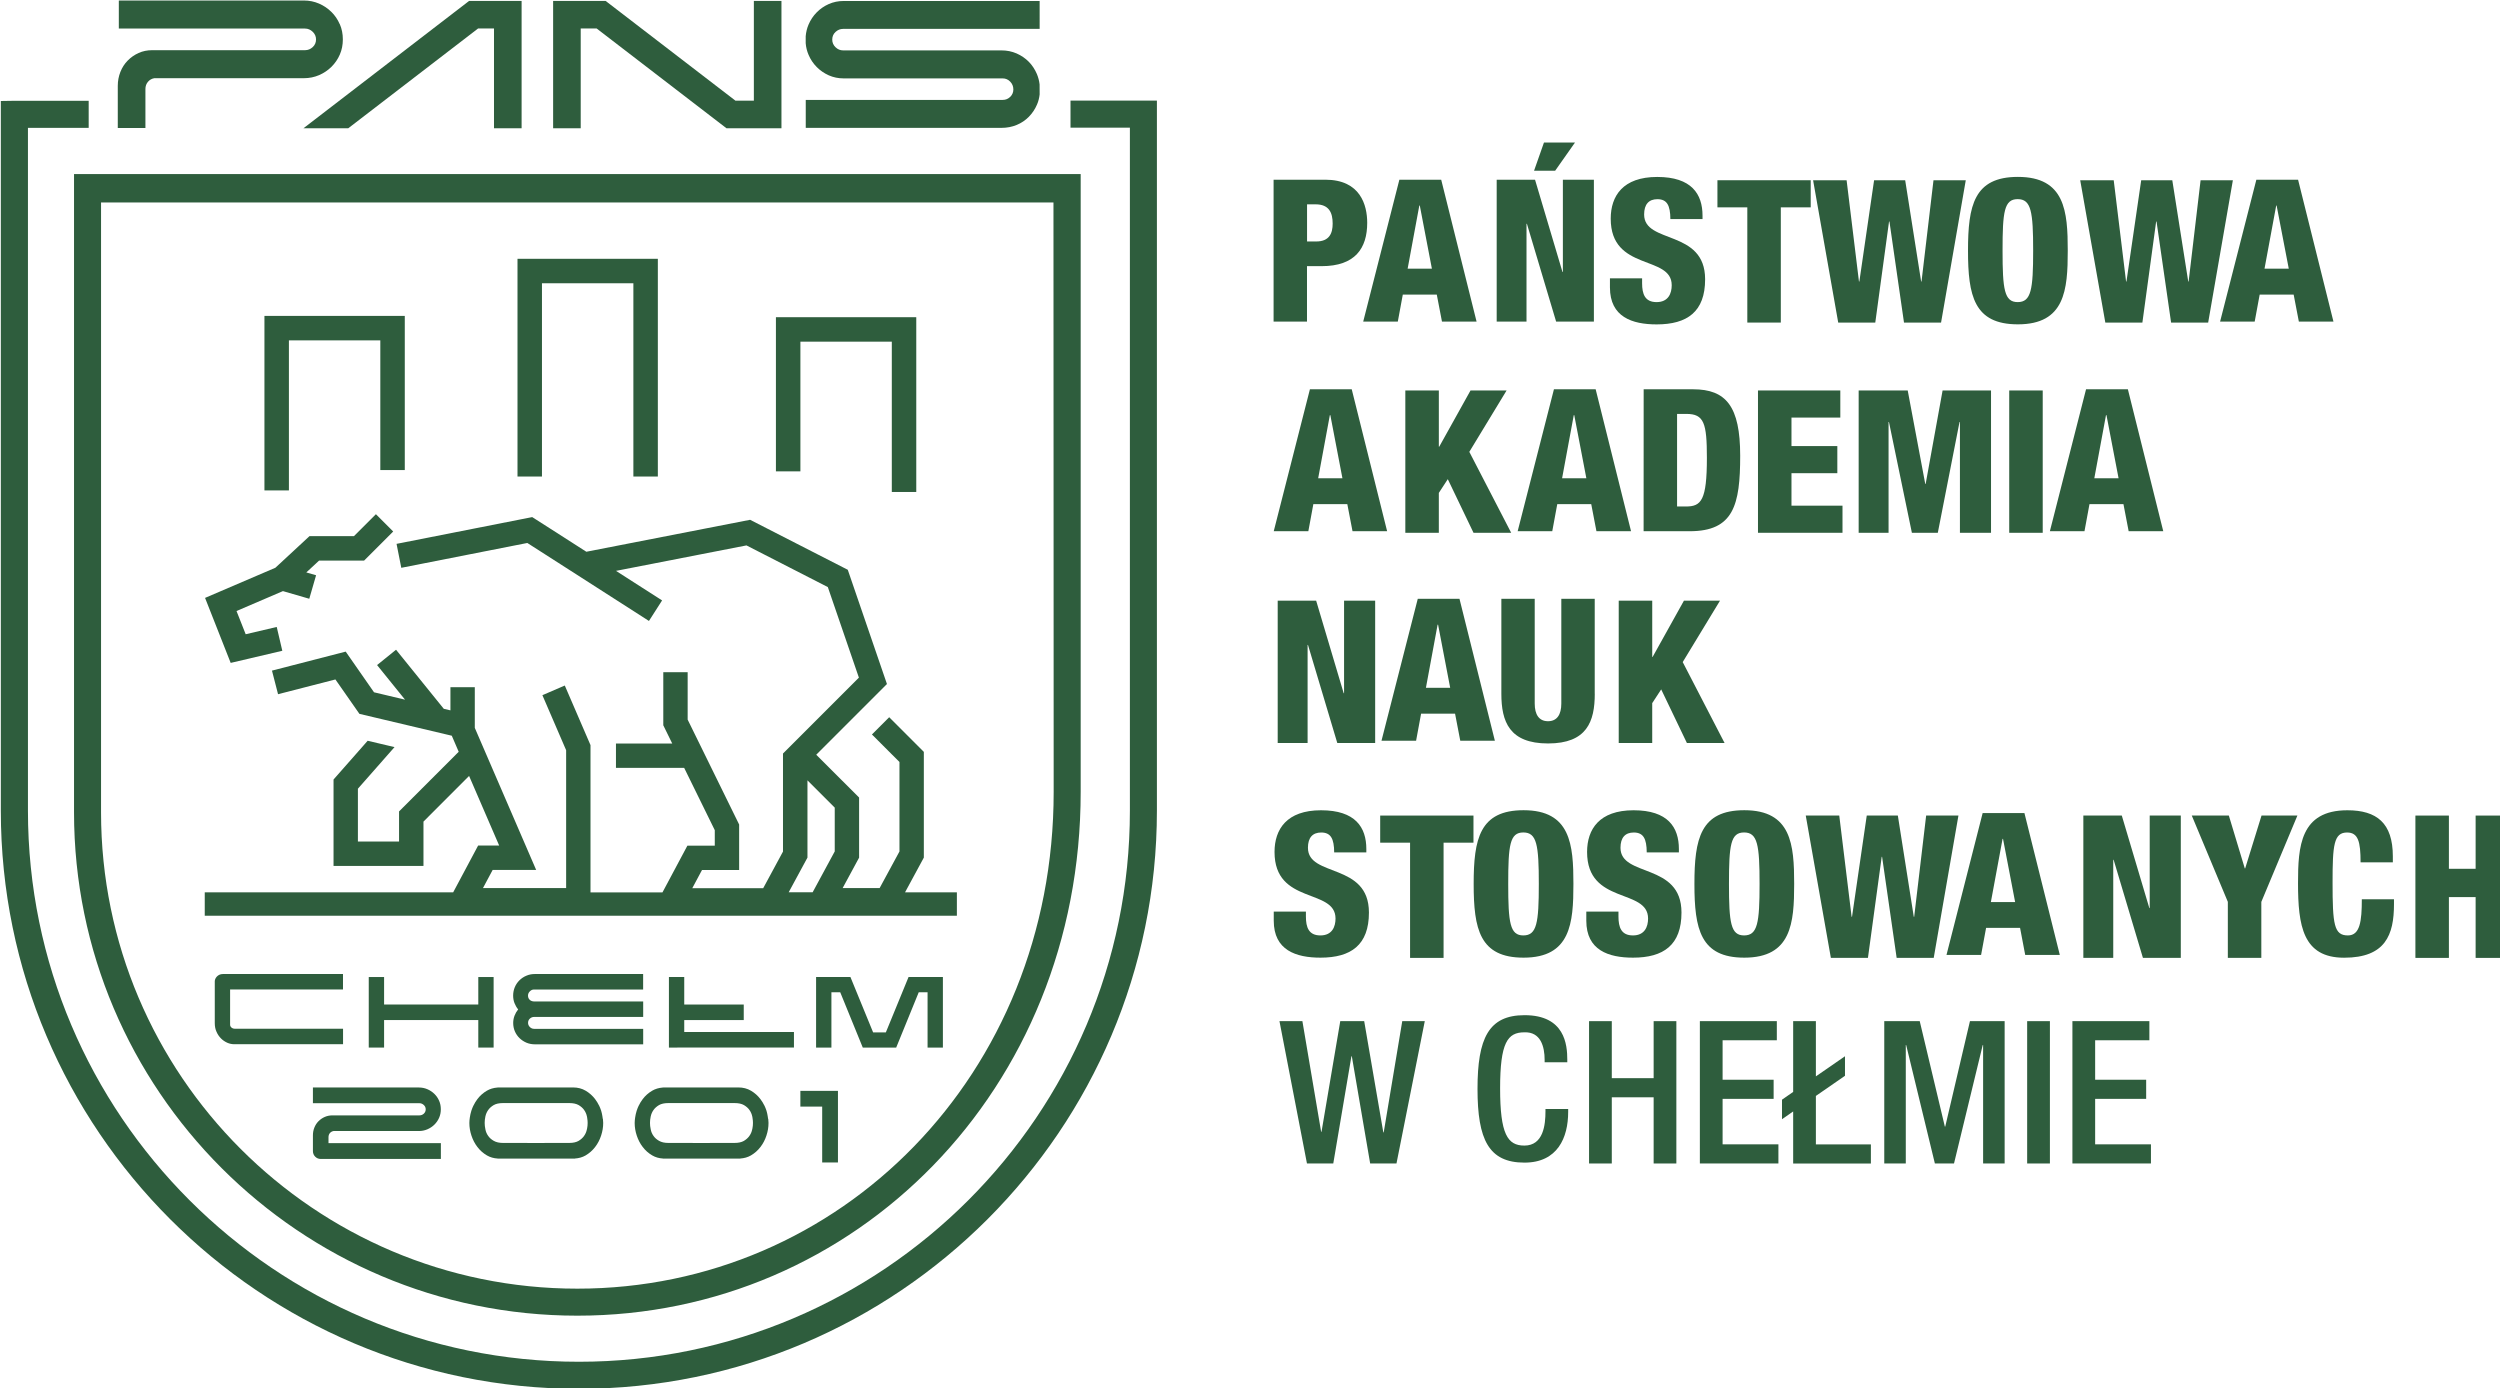 <?xml version="1.0" encoding="UTF-8" standalone="no"?>
<!-- Creator: CorelDRAW X5 -->

<svg
   xml:space="preserve"
   width="181.892"
   height="101"
   style="clip-rule:evenodd;fill-rule:evenodd;image-rendering:optimizeQuality;shape-rendering:geometricPrecision;text-rendering:geometricPrecision"
   viewBox="0 0 181.892 101"
   version="1.1"
   id="svg128"
   sodipodi:docname="pans_logo.svg"
   inkscape:version="1.1.1 (3bf5ae0d25, 2021-09-20)"
   xmlns:inkscape="http://www.inkscape.org/namespaces/inkscape"
   xmlns:sodipodi="http://sodipodi.sourceforge.net/DTD/sodipodi-0.dtd"
   xmlns="http://www.w3.org/2000/svg"
   xmlns:svg="http://www.w3.org/2000/svg"><sodipodi:namedview
   id="namedview130"
   pagecolor="#ffffff"
   bordercolor="#666666"
   borderopacity="1.0"
   inkscape:pageshadow="2"
   inkscape:pageopacity="0.0"
   inkscape:pagecheckerboard="0"
   inkscape:document-units="px"
   showgrid="false"
   height="101px"
   units="px"
   width="181.892px"
   inkscape:zoom="2.8638279"
   inkscape:cx="49.409393"
   inkscape:cy="47.314296"
   inkscape:window-width="1920"
   inkscape:window-height="991"
   inkscape:window-x="-9"
   inkscape:window-y="-9"
   inkscape:window-maximized="1"
   inkscape:current-layer="Warstwa_x0020_1"
   fit-margin-top="0"
   fit-margin-left="0"
   fit-margin-right="0"
   fit-margin-bottom="0" />
 <defs
   id="defs4">
  <style
   type="text/css"
   id="style2">
   <![CDATA[
    .fil0 {fill:#2E5D3D;fill-rule:nonzero}
   ]]>
  </style>
 </defs>
 <g
   id="Warstwa_x0020_1"
   inkscape:label="Warstwa 1"
   inkscape:groupmode="layer"
   transform="translate(-7.4168419e-6,-2.0608331e-5)">
  
  
  
  
  
  
  
  
  
  
  
  
  
  
  
  
  
  
  
  
  
  
  
  
  
  
  
  
  
  
  
  
  
  
  
  
  
  
  
  
  
  
  
  
  
  
  
  
  
  
  
  
  
  
  
  
  
  
  
  <g
   id="g1185"
   transform="matrix(3.78,0,0,3.78,-508.108,-281.633)"><g
     id="g1122"><path
       class="fil0"
       d="m 159.578,79.154 h 0.176 c 0.256,0 0.317,-0.161 0.317,-0.344 0,-0.21 -0.069,-0.371 -0.329,-0.371 h -0.164 z m -0.643,-1.189 h 0.994 c 0.677,0 0.807,0.49 0.807,0.83 0,0.49 -0.233,0.834 -0.876,0.834 h -0.283 v 1.067 h -0.643 v -2.731 z"
       id="path7"
       style="stroke-width:0.097" /><path
       class="fil0"
       d="m 161.747,78.462 h -0.008 l -0.225,1.216 h 0.467 l -0.233,-1.216 z m -0.39,-0.497 h 0.803 l 0.681,2.731 h -0.666 l -0.1,-0.52 h -0.654 l -0.096,0.52 h -0.666 l 0.696,-2.731 z"
       id="path9"
       style="stroke-width:0.097" /><path
       class="fil0"
       d="m 164.138,77.25 h 0.597 l -0.382,0.543 h -0.406 z m -0.91,0.715 h 0.738 l 0.528,1.775 h 0.008 v -1.775 h 0.597 v 2.731 h -0.727 l -0.562,-1.882 h -0.008 v 1.882 h -0.574 v -2.731 z"
       id="path11"
       style="stroke-width:0.097" /><path
       class="fil0"
       d="m 166.027,79.862 v 0.096 c 0,0.207 0.054,0.363 0.279,0.363 0.226,0 0.291,-0.168 0.291,-0.325 0,-0.589 -1.174,-0.26 -1.174,-1.281 0,-0.436 0.233,-0.803 0.895,-0.803 0.662,0 0.872,0.329 0.872,0.746 v 0.065 h -0.619 c 0,-0.134 -0.019,-0.23 -0.054,-0.287 -0.038,-0.065 -0.103,-0.096 -0.195,-0.096 -0.164,0 -0.256,0.096 -0.256,0.295 0,0.574 1.174,0.279 1.174,1.247 0,0.624 -0.344,0.868 -0.933,0.868 -0.47,0 -0.899,-0.142 -0.899,-0.711 v -0.176 h 0.619 z"
       id="path13"
       style="stroke-width:0.097" /><polygon
       class="fil0"
       points="346.548,40.919 346.551,40.919 340.618,40.919 340.618,35.539 359.128,35.539 359.128,40.919 353.194,40.919 353.194,63.782 346.548,63.782 "
       id="polygon15"
       transform="matrix(0.097,0,0,0.097,134.437,74.528)" /><polygon
       class="fil0"
       points="359.604,35.539 366.25,35.539 368.702,55.633 368.78,55.633 371.704,35.539 377.874,35.539 381.039,55.633 381.116,55.633 383.491,35.539 389.897,35.539 384.993,63.782 377.638,63.782 374.749,43.727 374.671,43.727 371.941,63.782 364.585,63.782 359.601,35.539 "
       id="polygon17"
       transform="matrix(0.097,0,0,0.097,134.437,74.528)" /><path
       class="fil0"
       d="m 173.256,80.321 c 0.26,0 0.298,-0.241 0.298,-0.991 0,-0.75 -0.038,-0.991 -0.298,-0.991 -0.26,0 -0.291,0.241 -0.291,0.991 0,0.749 0.034,0.991 0.291,0.991 z m 0.004,0.428 c -0.845,0 -0.96,-0.551 -0.96,-1.419 0,-0.868 0.115,-1.419 0.96,-1.419 0.907,0 0.96,0.662 0.96,1.419 0,0.757 -0.054,1.419 -0.96,1.419 z"
       id="path19"
       style="stroke-width:0.097" /><polygon
       class="fil0"
       points="412.605,35.539 419.252,35.539 421.704,55.633 421.781,55.633 424.706,35.539 430.876,35.539 434.04,55.633 434.118,55.633 436.492,35.539 442.898,35.539 437.995,63.782 430.639,63.782 427.75,43.727 427.673,43.727 424.942,63.782 417.587,63.782 412.602,35.539 "
       id="polygon21"
       transform="matrix(0.097,0,0,0.097,134.437,74.528)" /><path
       class="fil0"
       d="m 178.24,78.462 h -0.008 l -0.225,1.216 h 0.467 L 178.24,78.462 Z m -0.39,-0.497 h 0.803 l 0.681,2.731 h -0.666 l -0.1,-0.52 h -0.654 l -0.096,0.52 h -0.666 z"
       id="path23"
       style="stroke-width:0.097" /><path
       class="fil0"
       d="m 160.025,82.496 h -0.008 l -0.225,1.216 h 0.467 l -0.233,-1.216 z m -0.39,-0.497 h 0.803 l 0.681,2.731 h -0.666 l -0.1,-0.52 h -0.654 l -0.096,0.52 h -0.666 l 0.696,-2.731 z"
       id="path25"
       style="stroke-width:0.097" /><polygon
       class="fil0"
       points="285.415,88.41 291.624,77.255 298.782,77.255 291.384,89.436 299.692,105.495 292.216,105.495 287.115,94.855 285.334,97.582 285.334,105.495 278.687,105.495 278.687,77.251 278.691,77.255 285.337,77.255 285.337,88.41 "
       id="polygon27"
       transform="matrix(0.097,0,0,0.097,134.437,74.528)" /><path
       class="fil0"
       d="m 164.72,82.496 h -0.008 l -0.225,1.216 h 0.467 l -0.233,-1.216 z m -0.39,-0.497 h 0.803 l 0.681,2.731 h -0.666 l -0.1,-0.52 h -0.654 l -0.096,0.52 h -0.666 z"
       id="path29"
       style="stroke-width:0.097" /><path
       class="fil0"
       d="m 166.7,84.255 h 0.172 c 0.294,0 0.402,-0.119 0.402,-0.937 0,-0.666 -0.054,-0.845 -0.394,-0.845 h -0.18 v 1.782 z M 166.057,81.999 h 0.952 c 0.635,0 0.906,0.329 0.906,1.278 0,0.949 -0.126,1.454 -0.972,1.454 h -0.887 z"
       id="path31"
       style="stroke-width:0.097" /><polygon
       class="fil0"
       points="355.311,88.29 364.409,88.29 364.409,93.67 355.311,93.67 355.311,100.115 365.435,100.115 365.435,105.495 348.664,105.495 348.664,77.251 348.664,77.255 365.002,77.255 365.002,82.635 355.311,82.635 "
       id="polygon33"
       transform="matrix(0.097,0,0,0.097,134.437,74.528)" /><polygon
       class="fil0"
       points="378.375,77.255 381.857,95.807 381.935,95.807 385.297,77.255 394.907,77.255 394.907,105.498 388.736,105.498 388.736,83.506 388.659,83.506 384.348,105.498 379.204,105.498 374.654,83.506 374.576,83.506 374.576,105.498 368.642,105.498 368.642,77.255 "
       id="polygon35"
       transform="matrix(0.097,0,0,0.097,134.437,74.528)" /><polygon
       class="fil0"
       points="405.165,105.498 405.165,77.255 398.519,77.255 398.519,105.498 "
       id="polygon37"
       transform="matrix(0.097,0,0,0.097,134.437,74.528)" /><path
       class="fil0"
       d="m 174.964,82.496 h -0.008 l -0.225,1.216 h 0.467 l -0.233,-1.216 z m -0.39,-0.497 h 0.803 l 0.681,2.731 h -0.666 l -0.1,-0.52 h -0.654 l -0.096,0.52 h -0.666 l 0.696,-2.731 z"
       id="path39"
       style="stroke-width:0.097" /><polygon
       class="fil0"
       points="266.531,118.971 272.701,118.971 272.701,147.214 265.187,147.214 259.373,127.751 259.295,127.751 259.295,147.214 253.361,147.214 253.361,118.971 253.358,118.971 260.992,118.971 266.453,137.326 266.531,137.326 "
       id="polygon41"
       transform="matrix(0.097,0,0,0.097,134.437,74.528)" /><path
       class="fil0"
       d="m 162.099,86.529 h -0.008 l -0.225,1.216 h 0.467 l -0.233,-1.216 z m -0.39,-0.497 h 0.803 l 0.681,2.731 h -0.666 l -0.1,-0.52 h -0.654 l -0.096,0.52 h -0.666 z"
       id="path43"
       style="stroke-width:0.097" /><path
       class="fil0"
       d="m 165.116,87.86 c 0,0.536 -0.153,0.956 -0.899,0.956 -0.746,0 -0.899,-0.421 -0.899,-0.956 v -1.828 h 0.642 v 2.016 c 0,0.214 0.084,0.34 0.256,0.34 0.172,0 0.256,-0.126 0.256,-0.34 v -2.016 h 0.643 v 1.828 z"
       id="path45"
       style="stroke-width:0.097" /><polygon
       class="fil0"
       points="327.759,130.126 333.968,118.971 341.126,118.971 333.728,131.152 342.036,147.211 334.56,147.211 329.459,136.571 327.678,139.298 327.678,147.211 321.031,147.211 321.031,118.967 321.035,118.971 327.681,118.971 327.681,130.126 "
       id="polygon47"
       transform="matrix(0.097,0,0,0.097,134.437,74.528)" /><path
       class="fil0"
       d="m 159.556,92.052 v 0.096 c 0,0.207 0.054,0.363 0.279,0.363 0.226,0 0.291,-0.168 0.291,-0.325 0,-0.589 -1.174,-0.26 -1.174,-1.281 0,-0.436 0.233,-0.803 0.895,-0.803 0.662,0 0.872,0.329 0.872,0.746 v 0.065 h -0.619 c 0,-0.134 -0.019,-0.23 -0.054,-0.287 -0.038,-0.065 -0.103,-0.096 -0.195,-0.096 -0.164,0 -0.256,0.096 -0.256,0.294 0,0.574 1.174,0.279 1.174,1.247 0,0.624 -0.344,0.868 -0.933,0.868 -0.47,0 -0.899,-0.142 -0.899,-0.711 V 92.052 h 0.619 z"
       id="path49"
       style="stroke-width:0.097" /><polygon
       class="fil0"
       points="279.629,166.987 279.633,166.987 273.699,166.987 273.699,161.608 292.209,161.608 292.209,166.987 286.276,166.987 286.276,189.851 279.629,189.851 "
       id="polygon51"
       transform="matrix(0.097,0,0,0.097,134.437,74.528)" /><path
       class="fil0"
       d="m 163.741,92.511 c 0.26,0 0.298,-0.241 0.298,-0.991 0,-0.75 -0.038,-0.991 -0.298,-0.991 -0.26,0 -0.291,0.241 -0.291,0.991 0,0.75 0.034,0.991 0.291,0.991 z m 0.004,0.428 c -0.845,0 -0.96,-0.551 -0.96,-1.419 0,-0.868 0.115,-1.419 0.96,-1.419 0.907,0 0.96,0.662 0.96,1.419 0,0.757 -0.054,1.419 -0.96,1.419 z"
       id="path53"
       style="stroke-width:0.097" /><path
       class="fil0"
       d="m 165.572,92.052 v 0.096 c 0,0.207 0.054,0.363 0.279,0.363 0.226,0 0.291,-0.168 0.291,-0.325 0,-0.589 -1.174,-0.26 -1.174,-1.281 0,-0.436 0.233,-0.803 0.895,-0.803 0.662,0 0.872,0.329 0.872,0.746 v 0.065 h -0.619 c 0,-0.134 -0.019,-0.23 -0.054,-0.287 -0.038,-0.065 -0.103,-0.096 -0.195,-0.096 -0.164,0 -0.256,0.096 -0.256,0.294 0,0.574 1.174,0.279 1.174,1.247 0,0.624 -0.344,0.868 -0.933,0.868 -0.47,0 -0.899,-0.142 -0.899,-0.711 V 92.052 h 0.619 z"
       id="path55"
       style="stroke-width:0.097" /><path
       class="fil0"
       d="m 167.99,92.511 c 0.26,0 0.298,-0.241 0.298,-0.991 0,-0.75 -0.038,-0.991 -0.298,-0.991 -0.26,0 -0.291,0.241 -0.291,0.991 0,0.75 0.034,0.991 0.291,0.991 z m 0.004,0.428 c -0.845,0 -0.96,-0.551 -0.96,-1.419 0,-0.868 0.115,-1.419 0.96,-1.419 0.907,0 0.96,0.662 0.96,1.419 0,0.757 -0.054,1.419 -0.96,1.419 z"
       id="path57"
       style="stroke-width:0.097" /><polygon
       class="fil0"
       points="358.147,161.608 364.793,161.608 367.245,181.702 367.323,181.702 370.247,161.608 376.417,161.608 379.582,181.702 379.659,181.702 382.034,161.608 388.44,161.608 383.536,189.851 376.181,189.851 373.292,169.796 373.214,169.796 370.484,189.851 363.128,189.851 358.144,161.608 "
       id="polygon59"
       transform="matrix(0.097,0,0,0.097,134.437,74.528)" /><path
       class="fil0"
       d="m 172.973,90.653 h -0.008 l -0.225,1.216 h 0.467 l -0.233,-1.216 z m -0.39,-0.497 h 0.803 l 0.681,2.731 h -0.666 L 173.302,92.366 h -0.654 l -0.096,0.52 h -0.666 l 0.696,-2.731 z"
       id="path61"
       style="stroke-width:0.097" /><polygon
       class="fil0"
       points="426.395,161.608 432.566,161.608 432.566,189.851 425.051,189.851 419.238,170.388 419.16,170.388 419.16,189.851 413.226,189.851 413.226,161.608 413.223,161.608 420.857,161.608 426.318,179.963 426.395,179.963 "
       id="polygon63"
       transform="matrix(0.097,0,0,0.097,134.437,74.528)" /><polygon
       class="fil0"
       points="455.701,161.608 448.543,178.735 448.543,189.851 441.897,189.851 441.897,178.735 441.9,178.735 434.742,161.608 442.098,161.608 445.262,172.089 445.34,172.089 448.582,161.608 "
       id="polygon65"
       transform="matrix(0.097,0,0,0.097,134.437,74.528)" /><path
       class="fil0"
       d="m 179.856,91.104 c 0,-0.398 -0.046,-0.574 -0.26,-0.574 -0.256,0 -0.279,0.245 -0.279,0.96 0,0.811 0.027,1.021 0.295,1.021 0.233,0 0.268,-0.272 0.268,-0.696 h 0.619 v 0.096 c 0,0.589 -0.164,1.029 -0.96,1.029 -0.795,0 -0.887,-0.616 -0.887,-1.438 0,-0.7 0.042,-1.4 0.949,-1.4 0.566,0 0.876,0.245 0.876,0.887 v 0.115 h -0.619 z"
       id="path67"
       style="stroke-width:0.097" /><polygon
       class="fil0"
       points="497.699,161.608 497.699,189.851 491.067,189.851 491.067,177.786 485.764,177.786 485.764,189.851 479.118,189.851 479.118,161.608 485.764,161.608 485.764,172.17 491.067,172.17 491.067,161.608 "
       id="polygon69"
       transform="matrix(0.097,0,0,0.097,134.437,74.528)" /><polygon
       class="fil0"
       points="253.714,202.403 258.262,202.403 261.98,224.356 262.057,224.356 265.776,202.403 270.524,202.403 274.32,224.476 274.398,224.476 278.077,202.403 282.547,202.403 276.931,230.646 271.709,230.646 268.069,209.367 267.991,209.367 264.389,230.646 259.168,230.646 253.711,202.403 "
       id="polygon71"
       transform="matrix(0.097,0,0,0.097,134.437,74.528)" /><path
       class="fil0"
       d="m 164.604,95.852 v 0.057 c 0,0.493 -0.203,0.975 -0.842,0.975 -0.688,0 -0.903,-0.444 -0.903,-1.419 0,-0.975 0.214,-1.419 0.906,-1.419 0.776,0 0.822,0.57 0.822,0.857 v 0.05 h -0.436 v -0.046 c 0,-0.256 -0.076,-0.543 -0.39,-0.531 -0.325,0 -0.467,0.199 -0.467,1.079 0,0.88 0.142,1.101 0.467,1.101 0.367,0 0.406,-0.402 0.406,-0.658 v -0.046 z"
       id="path73"
       style="stroke-width:0.097" /><polygon
       class="fil0"
       points="332.468,202.403 332.468,230.646 327.96,230.646 327.96,217.512 319.655,217.512 319.655,230.646 315.143,230.646 315.143,202.403 319.655,202.403 319.655,213.716 327.96,213.716 327.96,202.403 "
       id="polygon75"
       transform="matrix(0.097,0,0,0.097,134.437,74.528)" /><polygon
       class="fil0"
       points="341.644,214.03 351.769,214.03 351.769,217.826 341.644,217.826 341.644,226.847 352.718,226.847 352.718,230.643 337.132,230.643 337.132,202.399 337.136,202.403 352.404,202.403 352.404,206.199 341.644,206.199 "
       id="polygon77"
       transform="matrix(0.097,0,0,0.097,134.437,74.528)" /><polygon
       class="fil0"
       points="355.646,216.443 355.646,202.403 360.154,202.403 360.154,213.36 365.929,209.367 365.929,213.244 360.154,217.241 360.154,226.854 371.069,226.854 371.069,230.65 355.646,230.65 355.646,220.32 353.43,221.862 353.43,217.985 "
       id="polygon79"
       transform="matrix(0.097,0,0,0.097,134.437,74.528)" /><polygon
       class="fil0"
       points="373.719,202.403 380.76,202.403 385.745,223.33 385.822,223.33 390.726,202.403 397.609,202.403 397.609,230.646 393.337,230.646 393.337,207.151 393.259,207.151 387.562,230.646 383.766,230.646 378.072,207.151 377.994,207.151 377.994,230.646 373.722,230.646 373.722,202.403 "
       id="polygon81"
       transform="matrix(0.097,0,0,0.097,134.437,74.528)" /><polygon
       class="fil0"
       points="406.591,202.403 406.591,230.646 402.078,230.646 402.078,202.403 "
       id="polygon83"
       transform="matrix(0.097,0,0,0.097,134.437,74.528)" /><polygon
       class="fil0"
       points="415.569,214.03 425.693,214.03 425.693,217.826 415.569,217.826 415.569,226.847 426.642,226.847 426.642,230.643 411.057,230.643 411.057,202.399 411.06,202.403 426.328,202.403 426.328,206.199 415.569,206.199 "
       id="polygon85"
       transform="matrix(0.097,0,0,0.097,134.437,74.528)" /><path
       class="fil0"
       d="m 154.43,76.131 c -0.008,-0.069 -0.025,-0.135 -0.051,-0.198 -0.039,-0.091 -0.091,-0.171 -0.157,-0.238 -0.066,-0.067 -0.144,-0.12 -0.234,-0.16 -0.09,-0.039 -0.187,-0.059 -0.29,-0.059 h -3.05 c -0.055,0 -0.104,-0.02 -0.146,-0.061 -0.042,-0.041 -0.063,-0.09 -0.063,-0.146 0,-0.06 0.021,-0.109 0.063,-0.148 0.042,-0.039 0.091,-0.059 0.146,-0.059 h 3.783 V 74.525 h -3.772 c -0.103,0 -0.199,0.02 -0.287,0.059 -0.088,0.039 -0.165,0.092 -0.232,0.16 -0.066,0.067 -0.119,0.146 -0.157,0.235 -0.03,0.07 -0.048,0.145 -0.055,0.224 v 0.134 c 0.006,0.079 0.025,0.154 0.055,0.224 0.038,0.09 0.091,0.168 0.157,0.235 0.066,0.067 0.144,0.12 0.232,0.16 0.088,0.039 0.184,0.059 0.287,0.059 h 3.061 c 0.055,0 0.103,0.02 0.144,0.062 0.04,0.041 0.061,0.091 0.061,0.151 0,0.053 -0.02,0.103 -0.058,0.14 -0.041,0.041 -0.09,0.061 -0.146,0.061 h -3.792 v 0.538 h 3.77 c 0.103,0 0.2,-0.019 0.29,-0.056 0.09,-0.037 0.168,-0.09 0.234,-0.157 0.066,-0.067 0.119,-0.146 0.157,-0.235 0.027,-0.061 0.043,-0.127 0.051,-0.195 z"
       id="path87"
       style="stroke-width:0.097" /><polygon
       class="fil0"
       points="109.583,-0.039 109.583,25.224 115.058,25.224 115.058,5.419 118.209,5.419 143.979,25.224 154.891,25.224 154.891,-0.039 149.415,-0.039 149.415,19.748 145.757,19.748 120.004,-0.039 "
       id="polygon89"
       transform="matrix(0.097,0,0,0.097,134.437,74.528)" /><polygon
       class="fil0"
       points="60.043,25.224 92.904,-0.039 103.329,-0.039 103.329,25.224 97.85,25.224 97.85,5.419 94.7,5.419 68.933,25.224 "
       id="polygon91"
       transform="matrix(0.097,0,0,0.097,134.437,74.528)" /><path
       class="fil0"
       d="m 140.959,74.971 c -0.039,-0.09 -0.092,-0.169 -0.161,-0.236 -0.069,-0.068 -0.148,-0.121 -0.238,-0.16 -0.09,-0.039 -0.188,-0.059 -0.291,-0.059 h -3.562 v 0.54 h 3.585 c 0.055,0 0.104,0.021 0.147,0.062 0.042,0.041 0.064,0.09 0.064,0.146 0,0.06 -0.021,0.109 -0.064,0.149 -0.043,0.039 -0.091,0.059 -0.147,0.059 h -2.941 c -0.096,0 -0.184,0.018 -0.263,0.054 -0.08,0.036 -0.149,0.084 -0.21,0.146 -0.061,0.062 -0.108,0.135 -0.141,0.219 -0.033,0.084 -0.05,0.173 -0.05,0.267 v 0.812 h 0.532 v -0.75 c 0,-0.056 0.017,-0.103 0.05,-0.141 0.033,-0.038 0.074,-0.06 0.122,-0.068 h 2.88 c 0.103,0 0.2,-0.02 0.291,-0.059 0.09,-0.039 0.17,-0.093 0.238,-0.16 0.068,-0.068 0.122,-0.146 0.161,-0.236 0.039,-0.09 0.058,-0.187 0.058,-0.292 0,-0.105 -0.019,-0.202 -0.058,-0.292 z"
       id="path93"
       style="stroke-width:0.097" /><path
       class="fil0"
       d="m 155.025,76.442 v 0.521 h 1.143 v 13.149 c 0,5.848 -4.757,10.605 -10.605,10.605 -5.848,0 -10.605,-4.757 -10.605,-10.605 V 76.967 h 1.169 v -0.521 h -1.43 l -0.261,0.004 V 90.112 c 0,6.135 4.991,11.126 11.126,11.126 6.135,0 11.126,-4.991 11.126,-11.126 V 76.442 h -1.665 z"
       id="path95"
       style="stroke-width:0.097" /><polygon
       class="fil0"
       points="72.997,193.647 72.997,207.645 76.041,207.645 76.041,202.184 94.735,202.184 94.735,207.645 97.776,207.645 97.776,193.647 94.735,193.647 94.735,199.101 76.041,199.101 76.041,193.647 "
       id="polygon97"
       transform="matrix(0.097,0,0,0.097,134.437,74.528)" /><path
       class="fil0"
       d="m 144.392,93.933 c -0.029,-0.035 -0.051,-0.075 -0.069,-0.119 -0.017,-0.044 -0.026,-0.092 -0.026,-0.144 0,-0.058 0.011,-0.112 0.032,-0.163 0.021,-0.05 0.051,-0.094 0.089,-0.132 0.038,-0.037 0.082,-0.067 0.132,-0.088 0.05,-0.022 0.104,-0.033 0.161,-0.033 h 2.088 v 0.298 h -2.1 c -0.031,0 -0.058,0.012 -0.081,0.036 -0.024,0.024 -0.035,0.051 -0.035,0.082 0,0.037 0.014,0.066 0.042,0.088 0.021,0.016 0.049,0.024 0.076,0.024 h 2.099 v 0.298 h -2.1 c -0.031,0 -0.058,0.011 -0.081,0.032 -0.024,0.022 -0.035,0.049 -0.035,0.082 0,0.031 0.012,0.058 0.035,0.081 0.024,0.023 0.051,0.034 0.081,0.034 h 2.1 v 0.298 h -2.088 c -0.057,0 -0.111,-0.011 -0.161,-0.032 -0.05,-0.022 -0.094,-0.051 -0.132,-0.088 -0.038,-0.037 -0.068,-0.081 -0.089,-0.13 -0.021,-0.049 -0.032,-0.103 -0.032,-0.161 0,-0.05 0.009,-0.097 0.026,-0.141 0.017,-0.044 0.04,-0.084 0.069,-0.119 z"
       id="path99"
       style="stroke-width:0.097" /><path
       class="fil0"
       d="m 140.235,93.552 v -5.29e-4 h 0.787 v -0.298 h -1.402 v 5.29e-4 h -0.91 c -0.101,0 -0.156,0.084 -0.156,0.14 v 0.806 c 0,0.062 0.011,0.118 0.034,0.167 0.022,0.05 0.051,0.092 0.086,0.127 0.035,0.035 0.075,0.062 0.119,0.082 0.045,0.02 0.09,0.029 0.135,0.029 h 2.095 v -0.298 h -2.079 c -0.029,0 -0.051,-0.008 -0.069,-0.023 -0.017,-0.016 -0.026,-0.033 -0.026,-0.054 v -0.679 h 1.387 z"
       id="path101"
       style="stroke-width:0.097" /><polygon
       class="fil0"
       points="175.606,204.632 173.08,204.632 168.578,193.647 161.763,193.647 161.763,207.645 164.804,207.645 164.804,196.67 166.553,196.67 171.027,207.645 177.659,207.645 182.132,196.67 183.885,196.67 183.885,207.645 186.926,207.645 186.926,193.647 180.111,193.647 "
       id="polygon103"
       transform="matrix(0.097,0,0,0.097,134.437,74.528)" /><polygon
       class="fil0"
       points="132.56,207.645 157.371,207.634 157.371,204.555 135.601,204.555 135.601,202.181 147.408,202.181 147.408,199.101 135.601,199.101 135.601,193.647 132.56,193.647 "
       id="polygon105"
       transform="matrix(0.097,0,0,0.097,134.437,74.528)" /><polygon
       class="fil0"
       points="166.102,216.242 158.644,216.239 158.644,219.361 162.973,219.361 162.973,230.449 166.102,230.449 "
       id="polygon107"
       transform="matrix(0.097,0,0,0.097,134.437,74.528)" /><path
       class="fil0"
       d="m 142.419,96.509 h -1.676 v -0.116 c 0,-0.031 0.01,-0.058 0.028,-0.079 0.019,-0.021 0.042,-0.033 0.069,-0.038 h 1.641 c 0.059,0 0.114,-0.011 0.165,-0.033 0.051,-0.022 0.097,-0.052 0.135,-0.09 0.039,-0.038 0.069,-0.082 0.091,-0.132 0.022,-0.05 0.033,-0.105 0.033,-0.164 0,-0.059 -0.011,-0.114 -0.033,-0.164 -0.022,-0.05 -0.052,-0.094 -0.091,-0.132 -0.039,-0.038 -0.084,-0.068 -0.135,-0.09 -0.051,-0.022 -0.107,-0.033 -0.165,-0.033 h -2.038 v 0.302 h 0.403 c 0.002,0 0.003,5.29e-4 0.005,5.29e-4 h 1.643 c 0.031,0 0.059,0.012 0.084,0.035 0.024,0.023 0.036,0.05 0.036,0.082 0,0.034 -0.012,0.061 -0.036,0.084 -0.024,0.022 -0.052,0.033 -0.084,0.033 h -1.673 c -0.055,0 -0.104,0.01 -0.15,0.03 -0.045,0.02 -0.085,0.047 -0.12,0.082 -0.035,0.035 -0.061,0.076 -0.08,0.123 -0.019,0.047 -0.028,0.097 -0.028,0.15 v 0.303 c 0,0.042 0.015,0.078 0.044,0.107 0.029,0.029 0.065,0.044 0.107,0.044 h 2.312 V 96.509 h -0.488 z"
       id="path109"
       style="stroke-width:0.097" /><path
       class="fil0"
       d="m 144.571,96.505 h -0.47 c -0.071,0 -0.13,-0.013 -0.177,-0.04 -0.046,-0.026 -0.082,-0.058 -0.108,-0.096 -0.027,-0.038 -0.044,-0.078 -0.053,-0.125 -0.01,-0.045 -0.014,-0.087 -0.014,-0.125 0,-0.038 0.004,-0.078 0.014,-0.125 0.002,-0.013 0.006,-0.025 0.01,-0.036 0.001,-0.003 0.002,-0.006 0.003,-0.009 0.003,-0.008 0.006,-0.016 0.01,-0.024 0.008,-0.018 0.018,-0.035 0.029,-0.051 0.027,-0.039 0.062,-0.07 0.107,-0.097 0.045,-0.026 0.105,-0.039 0.179,-0.039 h 1.278 c 0.073,0 0.134,0.013 0.179,0.039 0.045,0.027 0.081,0.058 0.107,0.097 0.012,0.016 0.021,0.033 0.029,0.051 0.003,0.008 0.007,0.016 0.01,0.024 0.001,0.003 0.002,0.006 0.003,0.009 0.004,0.012 0.008,0.024 0.01,0.036 0.002,0.011 0.004,0.022 0.006,0.033 V 96.03 c 0.006,0.032 0.008,0.062 0.008,0.091 0,0.033 -0.003,0.07 -0.011,0.11 h -10e-4 c -0.001,0.005 -0.002,0.01 -0.003,0.015 -0.009,0.045 -0.027,0.086 -0.053,0.123 -0.027,0.039 -0.062,0.07 -0.107,0.097 -0.045,0.026 -0.105,0.039 -0.179,0.039 h -0.476 v 0.001 h -0.33 z m 1.451,-0.464 c 0,-0.003 -5.3e-4,-0.005 -0.001,-0.008 -0.002,-0.014 -0.003,-0.027 -0.006,-0.041 -0.002,-0.009 -0.004,-0.018 -0.005,-0.028 -0.002,-0.009 -0.003,-0.017 -0.005,-0.026 -0.002,-0.007 -0.004,-0.014 -0.005,-0.02 -0.003,-0.012 -0.006,-0.023 -0.009,-0.034 -0.011,-0.035 -0.025,-0.068 -0.04,-0.1 h -0.001 c -0.021,-0.043 -0.046,-0.084 -0.075,-0.122 -0.05,-0.066 -0.111,-0.12 -0.182,-0.162 -0.071,-0.042 -0.152,-0.063 -0.243,-0.063 h -1.436 c -0.008,5.29e-4 -0.015,0.002 -0.022,0.002 -0.074,0.006 -0.141,0.026 -0.201,0.061 -0.071,0.042 -0.133,0.096 -0.182,0.162 -0.03,0.039 -0.054,0.079 -0.075,0.123 h -0.001 c -0.015,0.032 -0.029,0.065 -0.04,0.1 -0.006,0.021 -0.012,0.042 -0.017,0.063 -5.3e-4,0.003 -0.001,0.006 -0.002,0.01 -0.004,0.018 -0.008,0.037 -0.01,0.055 0,5.29e-4 0,0.001 -5.2e-4,0.002 v 0 c -0.005,0.036 -0.009,0.071 -0.009,0.106 0,0.081 0.013,0.16 0.04,0.242 0.027,0.081 0.064,0.154 0.115,0.22 0.05,0.066 0.111,0.12 0.183,0.162 0.062,0.036 0.131,0.056 0.207,0.06 l -0.002,0.001 c 0.005,0 0.011,0.001 0.016,0.001 h 1.458 c 0.005,0 0.011,-5.29e-4 0.016,-0.001 l -0.002,-0.001 c 0.076,-0.005 0.145,-0.024 0.207,-0.06 0.071,-0.042 0.133,-0.096 0.183,-0.162 0.051,-0.066 0.089,-0.14 0.115,-0.22 0.027,-0.082 0.04,-0.161 0.04,-0.242 0,-0.026 -0.002,-0.053 -0.005,-0.079 z"
       id="path111"
       style="stroke-width:0.097" /><path
       class="fil0"
       d="m 147.753,96.505 h -0.47 c -0.071,0 -0.13,-0.013 -0.177,-0.04 -0.046,-0.026 -0.082,-0.058 -0.108,-0.096 -0.027,-0.038 -0.044,-0.078 -0.053,-0.125 -0.01,-0.045 -0.014,-0.087 -0.014,-0.125 0,-0.038 0.004,-0.078 0.014,-0.125 0.002,-0.013 0.006,-0.025 0.01,-0.036 0.001,-0.003 0.002,-0.006 0.003,-0.009 0.003,-0.008 0.006,-0.016 0.01,-0.024 0.008,-0.018 0.018,-0.035 0.029,-0.051 0.027,-0.039 0.062,-0.07 0.107,-0.097 0.045,-0.026 0.105,-0.039 0.179,-0.039 h 1.278 c 0.073,0 0.134,0.013 0.179,0.039 0.045,0.027 0.081,0.058 0.107,0.097 0.012,0.016 0.021,0.033 0.029,0.051 0.003,0.008 0.007,0.016 0.01,0.024 0.001,0.003 0.002,0.006 0.003,0.009 0.004,0.012 0.008,0.024 0.01,0.036 0.002,0.011 0.004,0.022 0.006,0.033 V 96.03 c 0.006,0.032 0.008,0.062 0.008,0.091 0,0.033 -0.003,0.07 -0.011,0.11 h -10e-4 c -0.001,0.005 -0.002,0.01 -0.003,0.015 -0.009,0.045 -0.027,0.086 -0.053,0.123 -0.027,0.039 -0.062,0.07 -0.107,0.097 -0.045,0.026 -0.105,0.039 -0.179,0.039 h -0.476 v 0.001 h -0.33 z m 1.451,-0.464 c 0,-0.003 -5.3e-4,-0.005 -0.001,-0.008 -0.002,-0.014 -0.003,-0.027 -0.006,-0.041 -0.002,-0.009 -0.004,-0.018 -0.005,-0.028 -0.002,-0.009 -0.003,-0.017 -0.005,-0.026 -0.002,-0.007 -0.004,-0.014 -0.005,-0.02 -0.003,-0.012 -0.006,-0.023 -0.009,-0.034 -0.011,-0.035 -0.025,-0.068 -0.04,-0.1 h -0.001 c -0.021,-0.043 -0.046,-0.084 -0.075,-0.122 -0.05,-0.066 -0.111,-0.12 -0.182,-0.162 -0.071,-0.042 -0.152,-0.063 -0.243,-0.063 h -1.436 c -0.008,5.29e-4 -0.015,0.002 -0.022,0.002 -0.074,0.006 -0.141,0.026 -0.201,0.061 -0.071,0.042 -0.133,0.096 -0.182,0.162 -0.03,0.039 -0.054,0.079 -0.075,0.123 h -0.001 c -0.015,0.032 -0.029,0.065 -0.04,0.1 -0.006,0.021 -0.012,0.042 -0.017,0.063 -5.3e-4,0.003 -0.001,0.006 -0.002,0.01 -0.004,0.018 -0.008,0.037 -0.01,0.055 0,5.29e-4 0,0.001 -5.3e-4,0.002 v 0 c -0.005,0.036 -0.009,0.071 -0.009,0.106 0,0.081 0.013,0.16 0.04,0.242 0.027,0.081 0.064,0.154 0.115,0.22 0.05,0.066 0.111,0.12 0.183,0.162 0.062,0.036 0.131,0.056 0.207,0.06 l -0.002,0.001 c 0.005,0 0.011,0.001 0.016,0.001 h 1.458 c 0.005,0 0.011,-5.29e-4 0.016,-0.001 l -0.002,-0.001 c 0.076,-0.005 0.145,-0.024 0.207,-0.06 0.071,-0.042 0.133,-0.096 0.183,-0.162 0.051,-0.066 0.089,-0.14 0.115,-0.22 0.027,-0.082 0.04,-0.161 0.04,-0.242 0,-0.026 -0.002,-0.053 -0.005,-0.079 z"
       id="path113"
       style="stroke-width:0.097" /><path
       class="fil0"
       d="m 154.701,89.749 c 0,5.448 -4.113,9.561 -9.168,9.561 -5.055,0 -9.168,-4.113 -9.168,-9.168 V 78.403 h 18.332 l 0.004,11.346 z M 135.845,77.857 v 12.285 c 0,5.342 4.346,9.688 9.688,9.688 5.342,0 9.688,-4.346 9.688,-10.081 V 77.857 Z"
       id="path115"
       style="stroke-width:0.097" /><polygon
       class="fil0"
       points="75.293,67.314 75.293,93.049 80.147,93.049 80.147,62.459 52.299,62.459 52.299,97.088 57.154,97.088 57.154,67.314 "
       id="polygon117"
       transform="matrix(0.097,0,0,0.097,134.437,74.528)" /><polygon
       class="fil0"
       points="125.508,55.982 125.508,94.333 130.362,94.333 130.362,51.128 102.514,51.128 102.514,94.333 107.368,94.333 107.368,55.982 "
       id="polygon119"
       transform="matrix(0.097,0,0,0.097,134.437,74.528)" /><polygon
       class="fil0"
       points="55.845,128.909 54.737,124.181 48.577,125.628 46.757,121.02 55.968,117.069 61.196,118.586 62.547,113.923 60.607,113.362 63.144,111.012 72.076,111.012 77.847,105.241 74.418,101.808 70.065,106.158 61.242,106.158 54.469,112.434 40.517,118.417 45.6,131.315 "
       id="polygon121"
       transform="matrix(0.097,0,0,0.097,134.437,74.528)" /><path
       class="fil0"
       d="m 150.487,90.894 -0.425,0.786 h -0.461 l 0.361,-0.667 v -1.487 l 0.525,0.525 z m 1.354,0.786 0.361,-0.667 v -2.035 l -0.667,-0.667 -0.332,0.332 0.53,0.53 v 1.722 l -0.382,0.705 h -0.712 l 0.317,-0.586 v -1.157 l -0.825,-0.824 1.361,-1.361 -0.754,-2.199 -1.88,-0.962 -3.152,0.615 -0.71,-0.455 -0.252,-0.161 v 0 l -0.08,-0.051 -2.611,0.515 0.091,0.461 2.426,-0.478 0.353,0.226 0.688,0.441 v 0 l 1.3,0.834 0.253,-0.395 -0.887,-0.569 2.511,-0.49 1.566,0.802 0.598,1.743 -1.461,1.461 v 1.887 l -0.381,0.705 h -1.365 l 0.187,-0.35 h 0.715 v -0.876 l -0.991,-2.019 v -0.912 h -0.469 v 1.021 l 0.172,0.351 h -1.083 v 0.469 h 1.313 l 0.589,1.199 v 0.298 h -0.527 l -0.48,0.9 h -1.385 V 88.848 l -0.495,-1.147 -0.431,0.186 0.457,1.059 v 2.654 h -1.601 l 0.187,-0.35 h 0.837 l -1.181,-2.734 V 87.733 H 143.09 v 0.446 l -0.128,-0.03 -0.919,-1.137 -0.365,0.295 0.538,0.666 -0.597,-0.142 -0.545,-0.783 -1.419,0.366 0.117,0.454 1.104,-0.284 0.462,0.662 1.778,0.421 0.133,0.309 -1.148,1.148 v 0.579 h -0.792 v -1.016 l 0.705,-0.801 -0.517,-0.122 -0.657,0.746 v 1.663 h 1.731 v -0.853 l 0.878,-0.879 0.579,1.34 h -0.405 l -0.48,0.9 h -4.782 v 0.451 h 14.477 v -0.451 h -0.995 l -5.3e-4,0.001 z"
       id="path123"
       style="stroke-width:0.097" /><polygon
       class="fil0"
       points="176.788,67.571 176.788,97.398 181.642,97.398 181.642,62.717 153.793,62.717 153.793,93.306 158.651,93.306 158.651,67.571 "
       id="polygon125"
       transform="matrix(0.097,0,0,0.097,134.437,74.528)" /></g></g>
 </g>
</svg>
